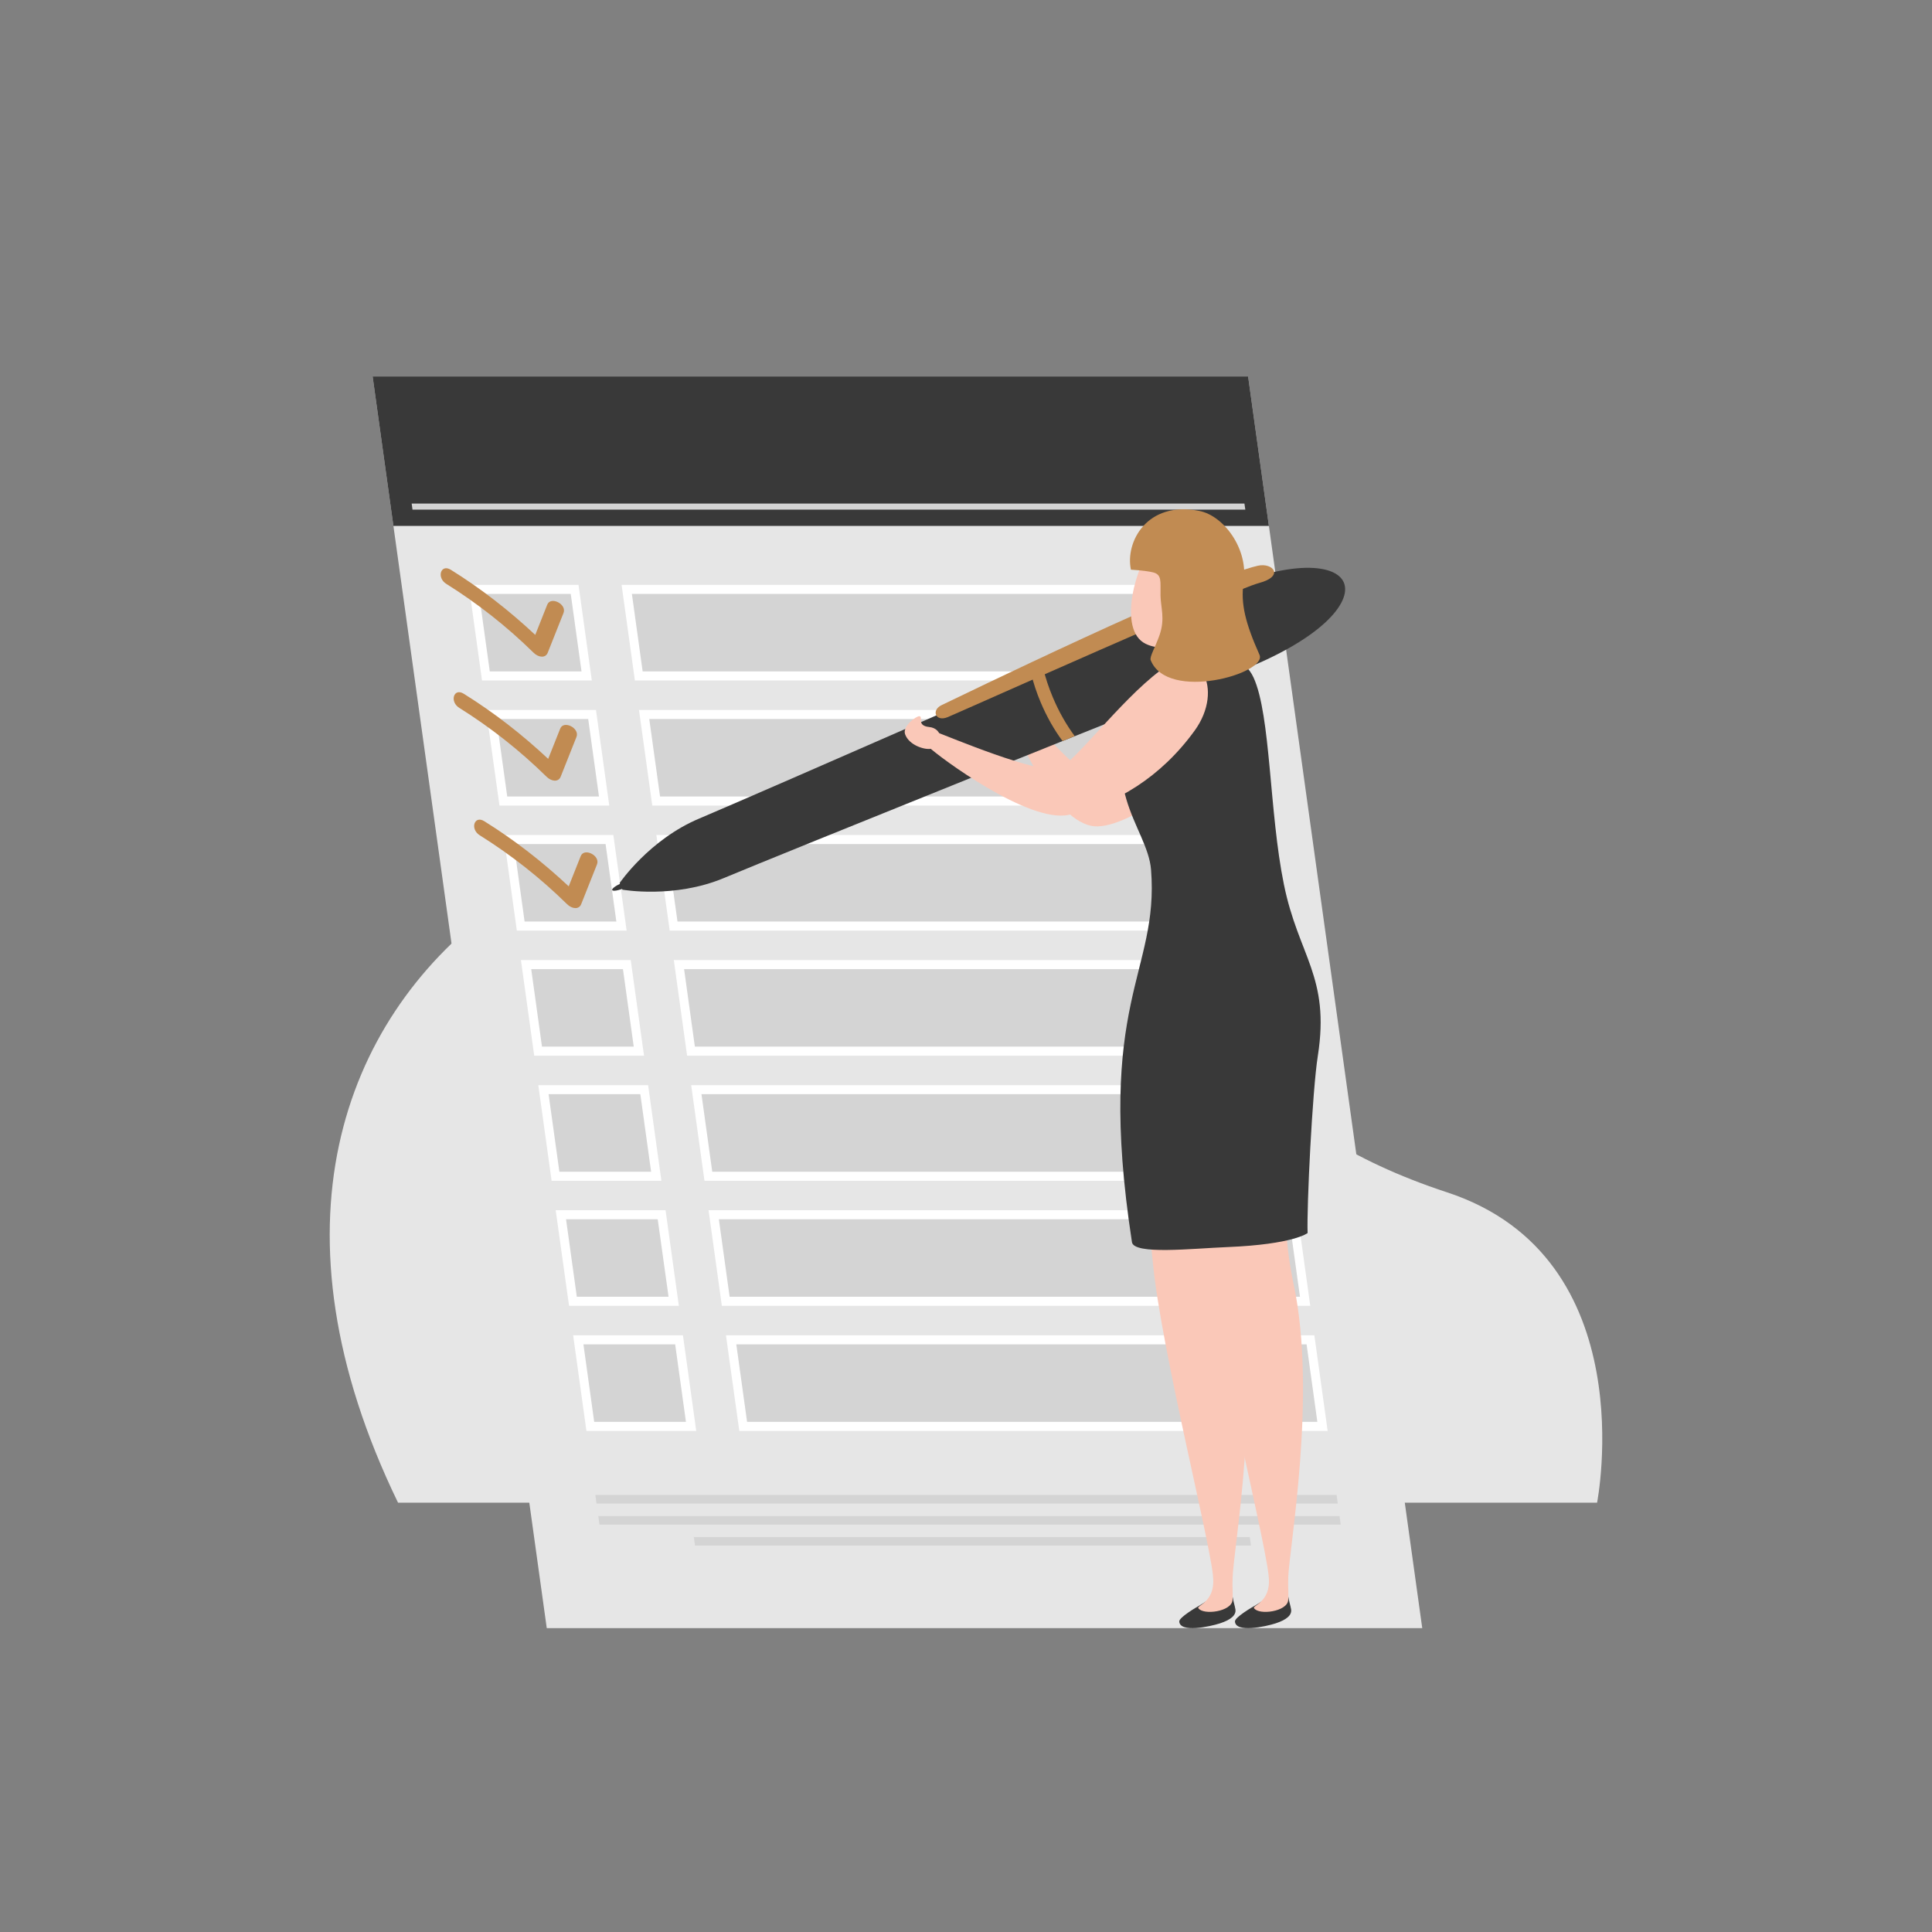 <?xml version="1.0" encoding="utf-8"?>
<!-- Generator: Adobe Illustrator 26.3.1, SVG Export Plug-In . SVG Version: 6.00 Build 0)  -->
<svg version="1.1" id="Layer_1" xmlns="http://www.w3.org/2000/svg" xmlns:xlink="http://www.w3.org/1999/xlink" x="0px" y="0px"
	 viewBox="0 0 283.46 283.46" style="enable-background:new 0 0 283.46 283.46;" xml:space="preserve">
<rect x="0" y="0" width="283.46" height="283.46" fill="#808080" stroke="none"/>
<style type="text/css">
	.st0{fill:#E6E6E6;}
	.st1{opacity:0.75;}
	.st2{fill:#040405;}
	.st3{fill:#C18B52;}
	.st4{fill:#393939;}
	.st5{fill:#181819;}
	.st6{fill:#FAC8B8;}
	.st7{fill:#FFFFFF;}
	.st8{fill:#DAB997;}
	.st9{fill:#B4B4B4;}
	.st10{fill:#D4D4D4;}
	.st11{fill:#FFB76E;}
	.st12{fill:#FFC891;}
</style>
<g>
	<path class="st0" d="M58.4,220.47h175.92c0,0,7.1-35.96-22-45.53s-32.61-24.53-62.57-44.78C103.43,98.86,19.44,140.18,58.4,220.47z
		"/>
</g>
<g>
	<g>
		<g>
			<g>
				<polygon class="st0" points="80.22,238.88 208.67,238.88 183.12,55.23 54.67,55.23 				"/>
			</g>
			<g>
				<polygon class="st4" points="57.72,77.16 186.17,77.16 183.12,55.23 54.67,55.23 				"/>
			</g>
			<g>
				<g>
					<g>
						<polygon class="st7" points="91.2,85.81 177.53,85.81 179.48,99.84 93.15,99.84 						"/>
					</g>
					<g>
						<polygon class="st10" points="177.97,98.51 176.39,87.14 92.71,87.14 94.29,98.51 						"/>
					</g>
					<g>
						<polygon class="st7" points="68.77,85.81 84.88,85.81 86.83,99.84 70.72,99.84 						"/>
					</g>
					<g>
						<polygon class="st10" points="85.32,98.51 83.74,87.14 70.28,87.14 71.86,98.51 						"/>
					</g>
				</g>
				<g>
					<g>
						<polygon class="st7" points="93.75,104.16 180.08,104.16 182.03,118.19 95.7,118.19 						"/>
					</g>
					<g>
						<polygon class="st10" points="180.52,116.86 178.94,105.49 95.26,105.49 96.84,116.86 						"/>
					</g>
					<g>
						<polygon class="st7" points="71.32,104.16 87.44,104.16 89.39,118.19 73.28,118.19 						"/>
					</g>
					<g>
						<polygon class="st10" points="87.88,116.86 86.3,105.49 72.84,105.49 74.42,116.86 						"/>
					</g>
				</g>
				<g>
					<g>
						<polygon class="st7" points="96.3,122.51 182.63,122.51 184.58,136.54 98.26,136.54 						"/>
					</g>
					<g>
						<polygon class="st10" points="183.07,135.21 181.49,123.84 97.82,123.84 99.4,135.21 						"/>
					</g>
					<g>
						<polygon class="st7" points="73.88,122.51 89.99,122.51 91.94,136.54 75.83,136.54 						"/>
					</g>
					<g>
						<polygon class="st10" points="90.43,135.21 88.85,123.84 75.39,123.84 76.97,135.21 						"/>
					</g>
				</g>
				<g>
					<g>
						<polygon class="st7" points="98.86,140.86 185.19,140.86 187.14,154.89 100.81,154.89 						"/>
					</g>
					<g>
						<polygon class="st10" points="185.63,153.56 184.04,142.19 100.37,142.19 101.95,153.56 						"/>
					</g>
					<g>
						<polygon class="st7" points="76.43,140.86 92.54,140.86 94.49,154.89 78.38,154.89 						"/>
					</g>
					<g>
						<polygon class="st10" points="92.98,153.56 91.4,142.19 77.94,142.19 79.52,153.56 						"/>
					</g>
				</g>
				<g>
					<g>
						<polygon class="st7" points="101.41,159.21 187.74,159.21 189.69,173.24 103.36,173.24 						"/>
					</g>
					<g>
						<polygon class="st10" points="188.18,171.91 186.6,160.54 102.92,160.54 104.5,171.91 						"/>
					</g>
					<g>
						<polygon class="st7" points="78.98,159.21 95.09,159.21 97.04,173.24 80.93,173.24 						"/>
					</g>
					<g>
						<polygon class="st10" points="95.53,171.91 93.95,160.54 80.49,160.54 82.07,171.91 						"/>
					</g>
				</g>
				<g>
					<g>
						<polygon class="st7" points="103.96,177.56 190.29,177.56 192.24,191.59 105.91,191.59 						"/>
					</g>
					<g>
						<polygon class="st10" points="190.73,190.26 189.15,178.89 105.47,178.89 107.05,190.26 						"/>
					</g>
					<g>
						<polygon class="st7" points="81.53,177.56 97.65,177.56 99.6,191.59 83.49,191.59 						"/>
					</g>
					<g>
						<polygon class="st10" points="98.09,190.26 96.5,178.89 83.05,178.89 84.63,190.26 						"/>
					</g>
				</g>
				<g>
					<g>
						<polygon class="st7" points="106.51,195.91 192.84,195.91 194.79,209.94 108.47,209.94 						"/>
					</g>
					<g>
						<polygon class="st10" points="193.28,208.61 191.7,197.24 108.03,197.24 109.61,208.61 						"/>
					</g>
					<g>
						<polygon class="st7" points="84.09,195.91 100.2,195.91 102.15,209.94 86.04,209.94 						"/>
					</g>
					<g>
						<polygon class="st10" points="100.64,208.61 99.06,197.24 85.6,197.24 87.18,208.61 						"/>
					</g>
				</g>
			</g>
			<g>
				<polygon class="st10" points="87.52,220.6 196.28,220.6 196.1,219.34 87.35,219.34 				"/>
			</g>
			<g>
				<polygon class="st10" points="87.95,223.69 196.71,223.69 196.53,222.43 87.78,222.43 				"/>
			</g>
			<g>
				<polygon class="st10" points="101.97,226.77 183.54,226.77 183.37,225.51 101.8,225.51 				"/>
			</g>
			<g>
				<polygon class="st10" points="60.52,74.77 182.71,74.77 182.58,73.88 60.4,73.88 				"/>
			</g>
		</g>
		<g>
			<path class="st3" d="M66.15,83.6c4.45,2.77,8.54,5.96,12.38,9.55c0.59-1.48,1.17-2.95,1.76-4.43c0.51-1.29,2.9-0.08,2.39,1.21
				c-0.77,1.95-1.55,3.9-2.32,5.84c-0.32,0.81-1.34,0.72-2.07,0c-3.91-3.84-8.19-7.22-12.8-10.1C64.01,84.76,64.67,82.68,66.15,83.6
				z"/>
		</g>
		<g>
			<path class="st3" d="M68.05,101.79c4.45,2.77,8.54,5.96,12.38,9.55c0.59-1.48,1.17-2.95,1.76-4.43c0.51-1.29,2.9-0.08,2.39,1.21
				c-0.77,1.95-1.55,3.9-2.32,5.84c-0.32,0.81-1.34,0.72-2.07,0c-3.91-3.84-8.19-7.22-12.8-10.1
				C65.92,102.95,66.57,100.86,68.05,101.79z"/>
		</g>
		<g>
			<path class="st3" d="M71.06,120.49c4.45,2.77,8.54,5.96,12.38,9.55c0.59-1.48,1.17-2.95,1.76-4.43c0.51-1.29,2.9-0.08,2.39,1.21
				c-0.77,1.95-1.55,3.9-2.32,5.84c-0.32,0.81-1.34,0.72-2.07,0c-3.91-3.84-8.19-7.22-12.8-10.1
				C68.92,121.65,69.58,119.56,71.06,120.49z"/>
		</g>
	</g>
	<g>
		<g>
			<g>
				<path class="st6" d="M182.18,106.12c-4.95,6.84-17.18,16.13-22.12,15.04c-5.88-1.3-11.08-13.89-11.78-15.93
					c-0.28-0.8,0.51-2.54,1.62-1.25c1.65,1.92,8.75,9.99,10.03,9.45c1.39-0.58,10.28-11.05,16.11-15.42
					C181.85,93.65,186.59,100.04,182.18,106.12z"/>
			</g>
			<g>
				<path class="st11" d="M150.13,103.7c-0.23-0.77-0.73-2.23-2.2-2.68c-1.09-0.34-2.67,0.16-2.75,0.55
					c-0.14,0.68,1.73,0.49,2.03,2.23C147.6,106.01,150.66,105.45,150.13,103.7z"/>
			</g>
		</g>
		<g>
			<g>
				<g>
					<g>
						<path class="st4" d="M93.06,129.23c0.09,0.21-0.57,0.68-1.46,1.06c-0.89,0.38-1.69,0.51-1.78,0.3
							c-0.09-0.21,0.57-0.68,1.46-1.06C92.18,129.15,92.98,129.02,93.06,129.23z"/>
					</g>
					<g>
						<path class="st4" d="M176.12,87.81c-7.82,3.68-66.21,29.21-73.54,32.29s-11.67,9.46-11.67,9.46l0.41,0.97
							c0,0,7.59,1.36,14.92-1.72c7.33-3.08,66.43-26.92,74.53-29.93c13.01-4.84,17.62-10.5,16.4-13.4
							C195.96,82.57,188.69,81.9,176.12,87.81z"/>
					</g>
					<g>
						<path class="st3" d="M154.46,102.29c-0.6-1.42-1.06-2.83-1.4-4.21c-0.58,0.26-1.17,0.52-1.77,0.78
							c0.34,1.37,0.8,2.77,1.39,4.17c0.9,2.14,2,4.06,3.21,5.69c0.6-0.24,1.2-0.48,1.79-0.72
							C156.47,106.37,155.36,104.44,154.46,102.29z"/>
					</g>
					<g>
						<path class="st3" d="M138.16,103.45c1.34-0.64,38.56-18.72,46.4-20.45c2.19-0.48,3.96,1.54,0.13,2.55
							c-3.84,1.01-42.41,18.29-45.63,19.66C137.26,105.97,136.58,104.2,138.16,103.45z"/>
					</g>
				</g>
			</g>
		</g>
		<g>
			<g>
				<path class="st6" d="M175.5,144.9c-3.22,8.8,0.56,26.91,1.78,40.1c1.21,13.19,9.03,43.36,8.91,47.08
					c-0.07,2.12,2.73,1.83,2.81-0.53c0.15-4.5,4.24-26.87,0.81-43.09c-4.72-22.31,6.68-29.61,3.07-41.9
					C189.26,134.27,178.82,135.83,175.5,144.9z"/>
			</g>
			<g>
				<path class="st4" d="M186.56,234.27c-1.13,0.34-1.65,0.86-2.29,1.22c-0.65,0.35-3.11,1.82-3.08,2.41
					c0.09,1.71,4.49,0.76,5.99,0.27c1.61-0.53,2.37-1.21,2.25-2.03c-0.08-0.53-0.34-1.3-0.39-1.78
					C189,233.97,187.74,233.92,186.56,234.27z"/>
			</g>
			<g>
				<path class="st6" d="M183.98,235.94c-0.25-0.37,2.43-0.9,2.19-4.36c-0.18-2.48,2.85-1.15,2.83-0.1c-0.03,1.53,0.08,2.4,0,3.3
					C188.86,236.46,184.7,237.02,183.98,235.94z"/>
			</g>
		</g>
		<g>
			<g>
				<path class="st6" d="M167.34,144.9c-3.22,8.8,0.56,26.91,1.78,40.1c1.21,13.19,9.03,43.36,8.91,47.08
					c-0.07,2.12,2.73,1.83,2.81-0.53c0.15-4.5,4.24-26.87,0.81-43.09c-4.72-22.31,6.68-29.61,3.07-41.9
					C181.1,134.27,170.65,135.83,167.34,144.9z"/>
			</g>
			<g>
				<path class="st4" d="M178.39,234.27c-1.13,0.34-1.65,0.86-2.29,1.22s-3.11,1.82-3.08,2.41c0.09,1.71,4.49,0.76,5.99,0.27
					c1.61-0.53,2.37-1.21,2.25-2.03c-0.08-0.53-0.34-1.3-0.39-1.78C180.83,233.97,179.58,233.92,178.39,234.27z"/>
			</g>
			<g>
				<path class="st6" d="M175.81,235.94c-0.25-0.37,2.43-0.9,2.19-4.36c-0.18-2.48,2.85-1.15,2.83-0.1c-0.03,1.53,0.08,2.4,0,3.3
					C180.69,236.46,176.54,237.02,175.81,235.94z"/>
			</g>
		</g>
		<g>
			<path class="st4" d="M193.35,154.91c-0.81,5.14-1.64,22.14-1.5,26c0,0-2.01,1.66-11.78,2.06c-5.16,0.21-13.7,1.16-13.99-0.72
				c-5.45-35.43,4.01-39.39,2.8-54.65c-0.5-6.35-8.71-12.48-1.32-26.03c3.59-6.59,13.83-7.72,16.36-2.16
				c2.54,5.55,2.29,19.79,4.45,30.34C190.51,140.3,195.17,143.27,193.35,154.91z"/>
		</g>
		<g>
			<g>
				<path class="st6" d="M175.28,107.19c-4.95,6.84-11.54,10.83-18.46,12.36c-5.88,1.3-19.12-8.55-20.59-9.98
					c-0.6-0.58-0.35-2.72,1.24-2.13c1.83,0.68,14.7,6.1,17.77,5.35c2.07-0.5,9.11-10,14.94-14.37
					C176,94.04,179.69,101.1,175.28,107.19z"/>
			</g>
			<g>
				<path class="st6" d="M136.58,109.86c-0.95,0.18-3.22-0.53-3.79-2.14c-0.42-1.2,1.71-2.72,2.13-2.64
					c0.55,0.12-0.48,1.4,1.43,1.59C138.4,106.88,138.55,109.49,136.58,109.86z"/>
			</g>
		</g>
		<g>
			<g>
				<g>
					<path class="st6" d="M178.55,90.23c-2.25,2.65-6.62,6.07-10.44,4.24c-4.27-2.04-1.35-12,1.14-14.48
						c4.18-4.16,9.99-0.87,11.16,2.22C181.29,84.56,180.44,88.02,178.55,90.23z"/>
				</g>
			</g>
			<g>
				<g>
					<path class="st12" d="M174.02,89.44c-0.73,1.47-2.08,2.02-2.73,1.59c-0.31-0.21-0.58-0.85-0.16-2.44s1.43-2.38,2.38-1.97
						C174.09,86.87,174.73,88.02,174.02,89.44z"/>
				</g>
				<g>
					<path class="st3" d="M184.79,96.07c-2.03-4.56-2.8-7.49-2.33-10.59c0.75-4.95-2.92-9.8-6.46-10.51
						c-7.77-1.56-10.94,4.63-10.07,8.61c0,0,2.07,0.12,3.22,0.39c1.37,0.33,1.09,1.36,1.12,3.4c0.03,1.8,0.69,3.37-0.13,5.77
						c-0.62,1.81-1.51,3.22-1.31,3.72C171.29,103.02,186.01,98.79,184.79,96.07z"/>
				</g>
			</g>
		</g>
	</g>
</g>
</svg>
